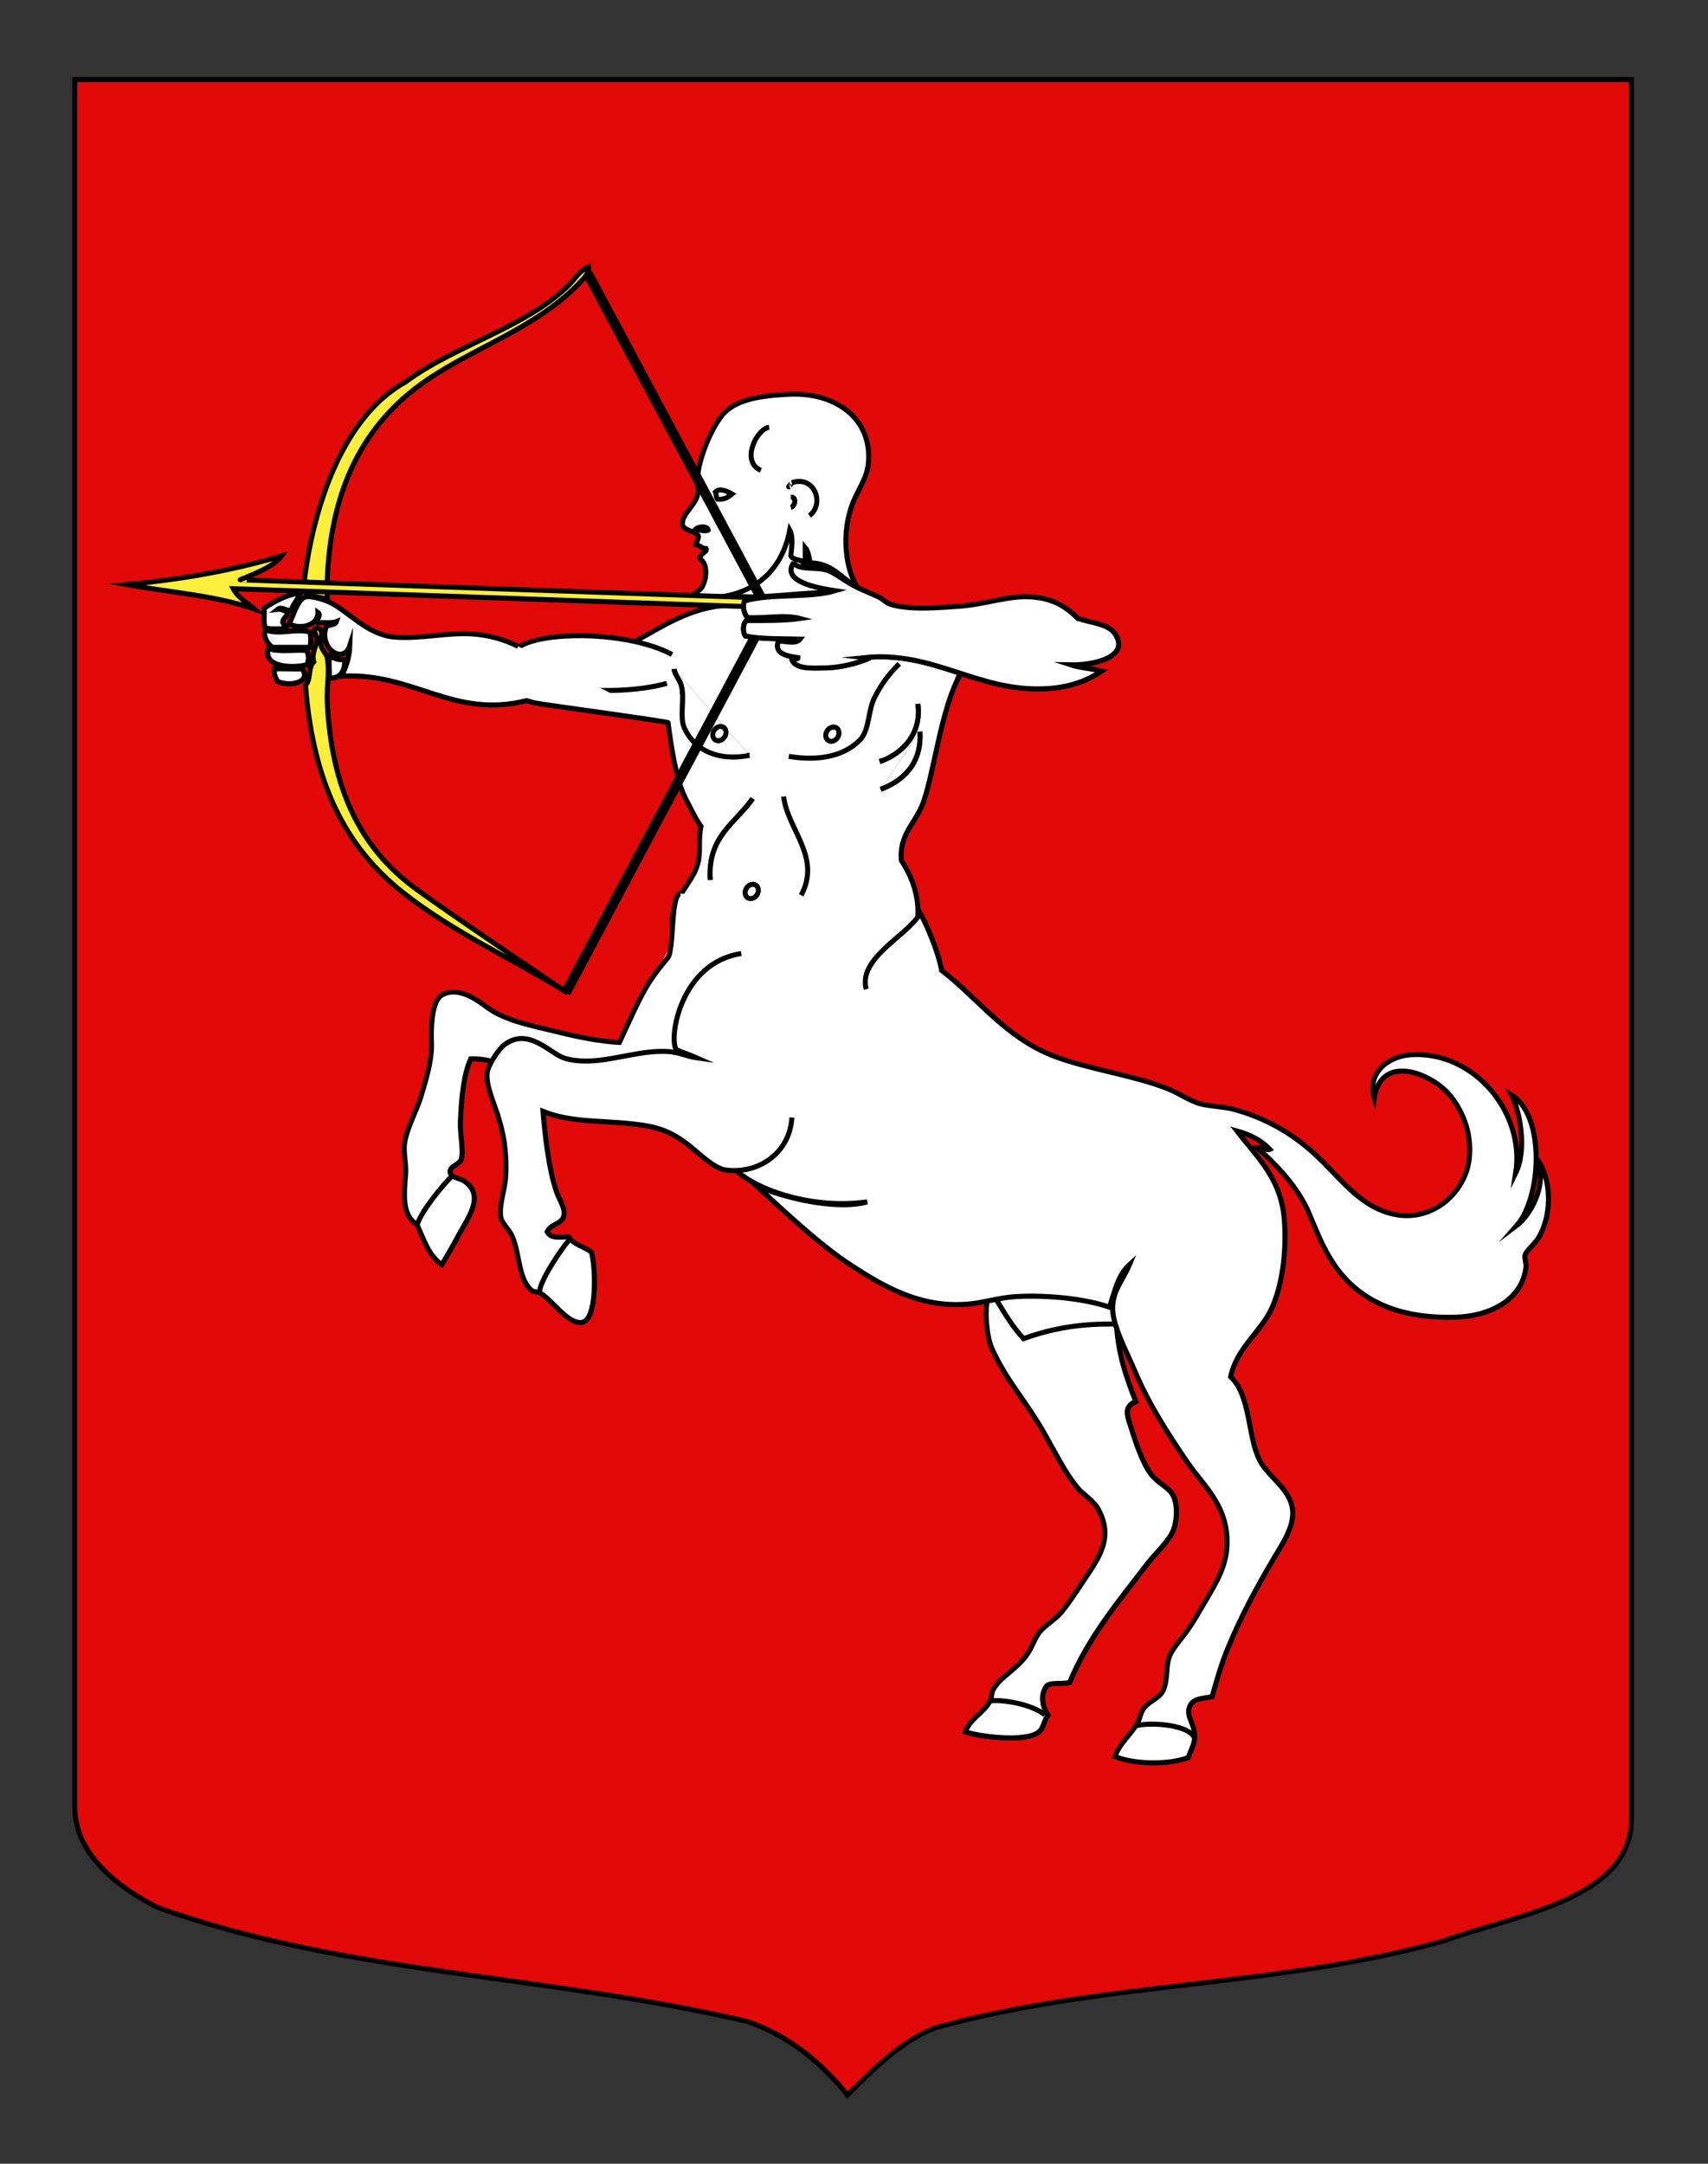 <?xml version="1.0" encoding="utf-8"?>
<!-- Generator: Adobe Illustrator 15.1.0, SVG Export Plug-In . SVG Version: 6.00 Build 0)  -->
<!DOCTYPE svg PUBLIC "-//W3C//DTD SVG 1.1//EN" "http://www.w3.org/Graphics/SVG/1.1/DTD/svg11.dtd">
<svg version="1.1" id="Calque_2" xmlns="http://www.w3.org/2000/svg" xmlns:xlink="http://www.w3.org/1999/xlink" x="0px" y="0px"
	 width="255.118px" height="323.148px" viewBox="0 0 255.118 323.148" enable-background="new 0 0 255.118 323.148"
	 xml:space="preserve">
<rect x="0" y="0" width="255.118" height="323.148" fill="#333333" stroke="none"/>
<path id="Fond_ecu" fill="#E20909" stroke="#000000" stroke-width="0.75" d="M11.17,11.88c78,0,154.504,0,232.504,0
	c0,135.583,0,149.083,0,259.75c0,12.041-17.098,14.25-28.098,18.25c-25,7-51,6-76,13.001c-5,2-9,6-13,10c-4-5-9-9-15-11
	c-30-7.001-60-7.001-88-17.001c-6-3-12.406-8-12.406-15C11.17,246.339,11.17,148.255,11.17,11.88z"/>
<g id="Centaure">
	<path id="Torse_vide_1_" fill="#FFFFFF" d="M100.692,142.928c0.355-2.189-0.335-3.431-0.308-5.07
		c0.065-4.069,3.08-5.886,3.856-8.913c0.456-1.777,0.027-3.456,0.463-5.532c-4.894-6.339-4.811-24.339-9.227-27.839
		c0,0,16.511-6.776,22.333-6.625c6.926,0.18,26.125,9.25,26.125,9.25c-2.875,5.625-4.479,18.002-6.225,22.141
		c-1.125,2.669-3.412,4.427-3.084,8.145c1.512,2.311,2.662,5.191,2.467,8.452"/>
	<path id="Torse_trait" fill="none" stroke="#000000" stroke-width="0.75" d="M143.684,100.324
		c-3.125,4.875-4.229,15.877-5.975,20.016c-1.125,2.669-3.412,4.427-3.084,8.145c1.512,2.311,2.662,5.191,2.467,8.452
		 M100.692,142.928c0.355-2.189-0.335-3.431-0.308-5.07c0.065-4.069,3.08-5.886,3.856-8.913c0.456-1.777,0.027-3.456,0.463-5.532
		c-0.971-1.338-1.639-2.977-2.469-4.457"/>
	<path fill="#FFFFFF" stroke="#000000" stroke-width="0.75" stroke-miterlimit="10" d="M118.202,79.518
		c-1.797,3.385-6.273,7.265-9.018,9.307c3.139,0.987,12.005-0.689,15.625-0.25C123.215,86.44,118.026,84.159,118.202,79.518z"/>
	<path fill="none" stroke="#000000" stroke-width="0.75" stroke-miterlimit="10" d="M87.891,39.822"/>
	<path fill="none" stroke="#000000" stroke-width="0.75" stroke-miterlimit="10" d="M60.59,57.032
		c7.362-5.46,18.053-8.166,24.37-14.445"/>
	<path fill="none" stroke="#000000" stroke-width="0.75" stroke-miterlimit="10" d="M48.869,88.071c0,0.461,0,0.921,0,1.383
		c-1.315-0.33-2.939-0.352-3.548-1.383"/>
	<path stroke="#000000" stroke-width="0.75" stroke-miterlimit="10" d="M118.585,84.23c1.497,0.988,3.002,0.386,4.936,0.922
		c0.896,0.248,2.357,1.391,3.701,2.152c1.366,0.772,2.772,1.264,4.012,1.844c0.601,0.281,1.091,0.877,1.696,1.076
		c2.859,0.939,7.312,0.536,10.486,0.308c3.781-0.276,7.279-1.627,10.646-1.383c2.763,0.2,4.813,1.079,6.938,3.227
		c2.107,0.666,4.571,0.818,5.554,2.306c2.243,3.398-3.069,4.682-6.632,4.609c1.391,0.458,3.133,0.566,4.627,0.921
		c-2.17,1.468-4.756,2.391-7.865,2.612c-10.458,0.745-17.02-5.709-27.607-4.609c0.229,0.027,0.567-0.056,0.615,0.152
		c-1.513,0.627-4.158,1.389-6.633,1.384c-1.65-0.004-4.145,0.266-4.781-1.229c-0.025-0.436,0.951,0.128,0.925-0.307
		c-1.504-0.229-3.648-0.517-2.931-2.46c1.131-0.021,2.607,0.505,3.238-0.306c-2.797-0.081-5.78,0.023-8.175-0.461
		c-0.402-0.664-0.399-1.802,0.154-2.306c2.197-0.004,5.661,0.039,8.02-0.307c-2.361-0.632-5.061,0.02-7.865-0.152
		c-0.488-0.556-0.767-1.554-0.463-2.459c3.868-1.166,9.689-0.388,13.572-1.537c-2.794-0.438-7.787-1.363-6.323-3.996
		C118.481,84.23,118.533,84.23,118.585,84.23z"/>
	<path stroke="#000000" stroke-width="0.75" stroke-miterlimit="10" d="M43.471,91.144c-0.752,0.129-1.423-0.625-2.006-0.153
		c0.711-0.095,0.887,0.344,1.542,0.306c-0.021,0.747-0.648,0.893-0.771,1.537c-0.104,0.46,0.979,1.036,0.308,1.075
		c-0.979-0.049-2.186,0.13-2.93-0.152c-0.284-0.74-0.105-1.944-0.154-2.92c1.557-1.01,3.174-1.959,5.398-2.306
		C44.489,89.496,43.825,90.167,43.471,91.144z"/>
	<path stroke="#000000" stroke-width="0.75" stroke-miterlimit="10" d="M46.248,94.371c0.228,0.578,0.228,1.728,0,2.305
		c-1.851,0-3.703,0-5.554,0c-0.664-0.469-1.458-1.617-1.08-2.612C41.773,94.887,44.024,93.823,46.248,94.371z"/>
	<path stroke="#000000" stroke-width="0.75" stroke-miterlimit="10" d="M45.785,97.137c0.326,0.609,0.415,1.579,0,2.151
		c-2.121,0.517-6.528,0.404-5.708-2.458C41.487,97.423,43.898,97.018,45.785,97.137z"/>
	<path stroke="#000000" stroke-width="0.75" stroke-miterlimit="10" d="M51.491,98.521c0.017,1.706-0.595,2.789-2.314,2.766
		c0.102-1.078-0.204-2.559,0.154-3.381C49.823,98.339,50.497,98.589,51.491,98.521z"/>
	<path stroke="#000000" stroke-width="0.75" stroke-miterlimit="10" d="M41.003,99.903c0.843-0.069,2.828,0.049,4.165,0
		c1.375,2.147-2.131,2.646-3.703,1.845C41.196,101.246,40.883,100.792,41.003,99.903z"/>
	<path fill="#FFFFFF" stroke="#000000" stroke-width="0.75" stroke-miterlimit="10" d="M137.092,105.129
		c0.637,4.687-2.641,7.608-5.706,8.604"/>
	<path fill="#FFFFFF" stroke="#000000" stroke-width="0.75" stroke-miterlimit="10" d="M164.702,195.325
		c0.006,5.68,3.207,9.507,4.936,13.983c-2.004,0.842-1.167,2.354-0.615,4.147c0.736,2.399,1.742,5.217,2.93,6.761
		c0.965,1.259,2.621,1.913,3.239,3.073c0.8,1.508,0.578,4.076,0,5.38c-0.706,1.587-2.631,3.319-3.856,4.915
		c-4.25,5.535-8.846,11.043-11.566,17.673c-0.977,0.31-2.625-0.055-3.395,0.462c-1.084,1.396-0.672,3.16,0.154,4.456
		c-0.676,0.813-0.559,1.961-1.541,2.611c-2.172,1.438-8.927,0.512-10.798-0.153c0.757-2.036,2.743-2.769,3.701-4.608
		c0.255-0.485,0.182-1.152,0.464-1.689c0.925-1.773,3.387-2.954,4.938-5.073c0.838-1.148,1.272-2.617,2.004-3.533
		c0.744-0.932,2.307-1.878,3.086-2.765c1.115-1.272,2.514-3.458,3.699-5.226c2.325-3.459,4.146-6.206,2.008-10.295
		c-0.703-1.34-2.217-2.134-3.24-3.38c-1.762-2.147-3.253-5.187-4.936-8.145c-2.664-4.686-5.562-7.696-7.711-12.448
		c-0.773-1.707-0.873-5.301-0.58-7.362C152.53,193.252,160.151,192.511,164.702,195.325z"/>
	<path fill="#FFFFFF" stroke="#000000" stroke-width="0.75" stroke-miterlimit="10" d="M44.858,88.532
		c-2.224,0.346-3.841,1.294-5.398,2.305c0.049,0.977-0.13,2.181,0.154,2.921c0.744,0.282,1.952,0.103,2.931,0.152
		c0.672-0.039-0.412-0.616-0.308-1.076c0.123-0.645,0.75-0.79,0.771-1.537c-0.655,0.039-0.831-0.4-1.542-0.306
		c0.582-0.471,1.253,0.282,2.005,0.154C43.825,90.167,44.489,89.496,44.858,88.532z"/>
	<path fill="#FFFFFF" stroke="#000000" stroke-width="0.75" stroke-miterlimit="10" d="M39.614,94.064
		c-0.379,0.995,0.416,2.144,1.08,2.613c1.851,0,3.701,0,5.553,0c0.227-0.578,0.227-1.728,0-2.306
		C44.024,93.823,41.773,94.887,39.614,94.064z"/>
	<path fill="#FFFFFF" stroke="#000000" stroke-width="0.75" stroke-miterlimit="10" d="M40.077,96.831
		c-0.821,2.863,3.586,2.976,5.708,2.458c0.415-0.574,0.326-1.542,0-2.151C43.898,97.018,41.487,97.423,40.077,96.831z"/>
	<path fill="#FFFFFF" stroke="#000000" stroke-width="0.75" stroke-miterlimit="10" d="M49.332,97.906
		c-0.357,0.822-0.052,2.303-0.154,3.381c1.72,0.021,2.331-1.06,2.314-2.766C50.497,98.589,49.823,98.339,49.332,97.906z"/>
	<path fill="#FFFFFF" stroke="#000000" stroke-width="0.75" stroke-miterlimit="10" d="M41.464,101.748
		c1.571,0.802,5.077,0.303,3.701-1.845c-1.335,0.049-3.32-0.069-4.163,0C40.883,100.792,41.196,101.246,41.464,101.748z"/>
	<path id="Posterieur_D" fill="#FFFFFF" stroke="#000000" stroke-width="0.75" stroke-miterlimit="10" d="M147.405,194.538
		c-0.291,2.062,0.02,5.228,0.795,6.935c2.149,4.752,5.045,7.764,7.711,12.448c1.682,2.958,3.172,5.996,4.935,8.145
		c1.024,1.246,2.538,2.04,3.239,3.38c2.141,4.089,0.319,6.836-2.006,10.295c-1.187,1.768-2.584,3.952-3.701,5.226
		c-0.779,0.887-2.34,1.833-3.086,2.765c-0.729,0.916-1.164,2.385-2.002,3.533c-1.551,2.119-4.015,3.3-4.937,5.073
		c-0.283,0.537-0.21,1.204-0.464,1.689c-0.963,1.841-2.945,2.572-3.703,4.609c1.87,0.664,8.626,1.59,10.799,0.152
		c0.982-0.65,0.866-1.798,1.541-2.61c-0.826-1.297-1.238-3.062-0.154-4.457c0.77-0.517,2.418-0.152,3.394-0.461
		c2.723-6.631,7.317-12.139,11.569-17.674c1.226-1.596,3.147-3.328,3.854-4.915c0.577-1.304,0.799-3.872,0-5.38
		c-0.618-1.16-2.274-1.814-3.237-3.072c-1.188-1.545-2.195-4.361-2.932-6.762c-0.553-1.793-1.391-3.307,0.615-4.147
		c-1.729-4.478-2.943-8.081-2.951-13.758"/>
	<path id="Sexe" fill="#FFFFFF" stroke="#000000" stroke-width="0.75" d="M145.702,190.864c3.348,2.194,3.658,5.192,7.176,9.055
		c6.768-2.428,11.74-2.261,17.026-2.096c-1.03-3.932-1.626-9.054-1.626-9.054"/>
	<g id="Tete">
		<path fill="#FFFFFF" stroke="#000000" stroke-width="0.75" stroke-miterlimit="10" d="M104.241,73.473
			c-0.033,1.867-2.478,3.175-2.313,4.918c0.346,0.935,1.735,0.832,2.313,1.536c0.254,0.215-0.192,1.027-0.308,1.383
			c0.566,0.152,0.871,0.564,1.542,0.613c0.254,0.531-1.005,0.69-0.925,1.537c1.317,0.847,0.964,3.312,0.154,4.457l-0.771,0.615
			c0.492,0.159-0.799,0.61-0.309,0.768c8.054,0.493,13.056-3.381,14.344-10.142c0.518,0.931,0.285,2.675,0.154,3.842
			c0.35,0.678,1.449,0.605,2.159,0.923c0-0.718,0-1.435,0-2.151c0.476,0.549,0.531,1.517,0.77,2.306
			c3.381,0.012,4.633,2.4,6.913,3.511c-1.928-3.282-2.278-8.858-0.28-13.191c0.736-1.6,1.803-3.181,2.004-5.07
			c0.723-6.759-4.856-10.802-11.876-10.449c-4.172,0.211-8.08,0.746-10.025,3.228c-1.785,2.275-4.34,8.203-3.441,11.399"/>
		<path fill="#FFFFFF" stroke="#000000" stroke-width="0.75" stroke-miterlimit="10" d="M114.883,63.793
			c-1.917,0.311-4.268,5.17-1.234,6.454"/>
		<path fill="#FFFFFF" stroke="#000000" stroke-width="0.75" stroke-miterlimit="10" d="M120.897,77.008
			c2.292-1.646,0.864-6.074-2.623-4.918c0.173-0.031-0.853,0.789-0.307,0.614"/>
		<path fill="#FFFFFF" stroke="#000000" stroke-width="0.75" stroke-miterlimit="10" d="M106.863,73.473
			c0.164,0.313,0.009,0.628,0.308,1.078c1.07,0.092,1.624-0.33,2.159-0.771C108.758,73.44,107.52,72.786,106.863,73.473z"/>
		<path fill="#FFFFFF" stroke="#000000" stroke-width="0.75" stroke-miterlimit="10" d="M118.122,75.779
			c0.609-0.135,0.969-1.527,0-1.537"/>
		<path stroke="#000000" stroke-width="0.75" stroke-miterlimit="10" d="M103.932,79.006c0.426,0.146,1.524,0.418,1.851,0.152
			C105.64,78.464,104.294,78.657,103.932,79.006z"/>
	</g>
	<path fill="#FFFFFF" stroke="#000000" stroke-width="0.75" stroke-miterlimit="10" d="M117.968,72.705"/>
	<path fill="#FFFFFF" stroke="#000000" stroke-width="0.75" stroke-miterlimit="10" d="M120.899,77.01"/>
	<path stroke="#000000" stroke-width="0.75" stroke-miterlimit="10" d="M100.693,99.903c0.047,0.781,0.854,1.613,1.08,2.458
		c0.526,1.978,0.169,4.03,0.925,5.685c1.496,3.275,4.326,4.619,9.253,4.765"/>
	<path stroke="#000000" stroke-width="0.75" stroke-miterlimit="10" d="M131.542,117.882c3.043-1.168,6.172-3.582,5.86-8.605"/>
	<path fill="#FFFFFF" stroke="#000000" stroke-width="0.75" stroke-miterlimit="10" d="M119.664,133.708
		c3.065-5.703-2.016-9.794-2.623-14.75"/>
	<path fill="#FFFFFF" stroke="#000000" stroke-width="0.75" stroke-miterlimit="10" d="M112.416,119.265
		c-2.491,3.665-6.742,5.574-6.324,12.139"/>
	<path stroke="#000000" stroke-width="0.75" stroke-miterlimit="10" d="M225.47,189.026c-2.47,1.226-7.499,2.257-11.412,1.229
		C217.229,192.369,223.422,191.523,225.47,189.026z"/>
	<path fill="#FFFFFF" stroke="#000000" stroke-width="0.75" stroke-miterlimit="10" d="M214.058,190.258
		c3.913,1.024,8.942-0.005,11.412-1.231C223.422,191.523,217.229,192.369,214.058,190.258z"/>
	<path fill="#FFFFFF" stroke="#000000" stroke-width="0.75" stroke-miterlimit="10" d="M134.318,99.136
		c-1.538,1.511-2.668,3.006-3.7,5.069c-1.011,2.014-0.711,4.861-2.225,6.368c-2.237,2.229-5.833,3.167-10.577,2.392"/>
	<path fill="#FFFFFF" stroke="#000000" stroke-width="0.75" stroke-miterlimit="10" d="M95.055,95.67
		c4.068-2.152,9.479-6.039,16.12-5.121"/>
	<path fill="#FFFFFF" stroke="#000000" stroke-width="0.75" stroke-miterlimit="10" d="M77.355,96.951"/>
	<path id="Biceps_vide" fill="#FFFFFF" d="M99.809,107.699c-5.188-0.75-13.344-1.742-18.625-2.625
		c-2.153-0.36-4.132-3.549-4.793-5.162c-1.648-4.016,5.268-4.776,8.262-4.925c6.163-0.307,12.339,0.903,15.731,2.765"/>
	<g id="Bras_D">
		<path fill="#FFFFFF" stroke="#000000" stroke-width="0.75" stroke-miterlimit="10" d="M99.614,102.056
			c-4.694,1.3-10.914,1.344-16.195,0.461c-2.153-0.36-6.367-0.991-7.028-2.604c-1.648-4.016,5.268-4.776,8.262-4.925
			c6.163-0.307,12.339,0.903,15.731,2.765"/>
		<path fill="#FFFFFF" stroke="#000000" stroke-width="0.75" stroke-miterlimit="10" d="M99.934,107.949
			c-2.62-0.567-17.707-2.539-20.065-2.975l-1.229-0.339c-11.013,2.764-16.836-4.244-27.613-3.656c0.637-1.312,1.167-2.73,1.234-4.61
			c-0.963,2.994-4.648,0.466-3.548-2.765c0.419-0.351,1.342-0.2,1.543-0.77c-0.7,0.277-1.845,0.109-2.777,0.155
			c-0.414-0.227,0.62-1.109,0-1.538c0.045,2.057-2.777,2.603-4.319,1.691c0.624-0.887,1.2-3.618,2.469-3.995
			c0.696-0.207,2.74,0.389,3.547,0.768c2.891,1.357,5.611,4.869,9.717,5.225c3.85,0.334,8.023-0.729,11.721-0.46
			c2.575,0.187,4.657,0.823,6.788,1.843"/>
	</g>
	<path fill="#FFFFFF" stroke="#000000" stroke-width="0.75" stroke-miterlimit="10" d="M102.338,119.12
		c-1.396-2.862-2.089-7.609-2.573-11.38"/>
	<path fill="#FFFFFF" stroke="#000000" stroke-width="0.75" stroke-miterlimit="10" d="M111.952,112.811
		c-4.726,0.929-8.231-0.796-9.726-4.071c-0.756-1.654,0.074-4.401-0.453-6.378c-0.227-0.845-1.033-1.677-1.08-2.458"/>
	<g id="Arc_et_fleche">
		<path id="Arc_B" fill="#FCEF3C" stroke="#000000" stroke-width="0.75" stroke-miterlimit="10" d="M84.806,148.306
			c-8.174-5.098-17.23-9.137-24.678-15.059c-8.633-6.862-13.357-16.402-14.499-30.886c0.892-1.014,0.31-2.554,1.234-3.534
			c-0.39-1.215,0.434-2.278,0.463-3.38c0.014-0.575-0.799-1.495,0-1.69c1.271,0.269,0.423,1.758,0.617,2.611
			c0.185,0.819,0.812,1.253,0.926,1.845c0.416,2.191-0.094,4.429,0,6.453c0.61,13.407,5.176,22.128,13.109,27.969
			C67.553,136.737,84.806,148.306,84.806,148.306z"/>
		<path id="Arc_H" fill="#FCEF3C" stroke="#000000" stroke-width="0.75" stroke-miterlimit="10" d="M60.59,57.032
			c7.362-5.461,18.053-8.166,24.37-14.445c0.904-0.896,1.513-2.058,2.932-2.765c0.128,1.088-0.925,1.998-0.925,1.998
			c-6.502,7.108-16.145,9.979-23.599,15.212c-8.686,6.1-14.046,15.461-14.498,29.964v1.075c0,0.461,0,0.921,0,1.383
			c-1.315-0.33-2.938-0.352-3.548-1.383C45.321,88.071,46.99,64.619,60.59,57.032z"/>
		<path id="Fleche" fill="#FCEF3C" stroke="#000000" stroke-width="0.75" stroke-miterlimit="10" d="M34.833,87.918
			c0.73,1.372,2.102,2.106,3.239,3.074c-5.575-2.026-12.7-2.51-19.125-3.688C27.3,86.51,35.069,85.131,42.082,83
			c-1.13,1.538-3.915,2.66-6.211,3.582c-0.082,0.032,78.779,2.741,78.779,2.741l0.086,1.386L34.833,87.918z"/>
		<g id="Corde">
			
				<line id="Corde_haut" fill="none" stroke="#000000" stroke-width="1.5" stroke-linejoin="bevel" stroke-miterlimit="10" x1="87.746" y1="40.77" x2="113.987" y2="89.856"/>
			
				<line id="Corde_bas" fill="none" stroke="#000000" stroke-width="1.5" stroke-miterlimit="10" x1="84.504" y1="148.252" x2="112.916" y2="94.871"/>
		</g>
	</g>
	<path id="Ant_D_vide" fill="#FFFFFF" d="M137.684,136.949c-0.301-0.093,5.572,17.714-8.25,22.125
		c-18.696,5.967-58.564-0.961-59.125-0.934c-1.065,2.361-1.391,5.784-1.542,9.373c-0.077,1.804,0.492,4.283,0.154,5.531
		c-0.232,0.858-1.663,1.106-1.698,1.847c-0.05,1.062,1.239,0.905,2.159,1.534c3.121,2.135,0.454,5.541-0.771,7.837
		c-0.89,1.669-1.625,2.954-2.622,4.609c-1.925-1.31-2.692-3.771-3.701-5.993c-2.292-1.399-1.932-4.529-1.698-7.527
		c0.12-1.514-0.365-3.133-0.153-4.611c0.337-2.354,1.765-4.684,2.468-7.067c0.723-2.444,1.651-5.349,1.542-7.989
		c-0.083-2.006,0-6.166,1.542-7.07c2.537-1.483,5.627,0.99,6.787,1.845c2.706,1.993,6.647,2.707,10.643,3.688
		c3.035,0.744,6.15,1.375,9.1,1.537c2.875-6.774,5.292-9.858,7.542-14.274c1.008-1.181,0.058-7.753,1.557-7.961L137.684,136.949z"/>
	<path id="Ant_D_trait" fill="none" stroke="#000000" stroke-width="0.75" stroke-miterlimit="10" d="M73.282,158.471
		c-0.706-0.22-1.999-0.379-2.974-0.331c-1.065,2.361-1.391,5.784-1.542,9.373c-0.077,1.804,0.492,4.283,0.154,5.531
		c-0.232,0.858-1.663,1.106-1.698,1.847c-0.05,1.062,1.239,0.905,2.159,1.534c3.121,2.135,0.454,5.541-0.771,7.837
		c-0.89,1.669-1.625,2.954-2.622,4.609c-1.925-1.31-2.692-3.771-3.701-5.993c-2.292-1.399-1.932-4.529-1.698-7.527
		c0.12-1.514-0.365-3.133-0.153-4.611c0.337-2.354,1.765-4.684,2.468-7.067c0.723-2.444,1.651-5.349,1.542-7.989
		c-0.083-2.006,0-6.166,1.542-7.07c2.537-1.483,5.627,0.99,6.787,1.845c2.706,1.993,6.647,2.707,10.643,3.688
		c3.035,0.744,6.15,1.375,9.1,1.537c3.208-6.941,3.875-8.709,7.208-12.607c1.008-1.181,0.391-9.42,1.89-9.628"/>
	<path id="Ant_G_vide" fill="#FFFFFF" d="M118.278,166.901c-0.274,5.124-4.785,8.49-9.871,7.837
		c-1.794-0.229-4.177-2.673-5.707-3.842c-1.644-1.255-3.35-2.286-6.17-2.767c-5.569-0.945-10.713-0.252-15.424-2.148
		c0.311,3.765,0.862,8.636,2.004,11.983c0.451,1.322,1.404,2.502,1.081,3.688c-0.316,1.16-1.957,1.138-2.469,2.307
		c0.577,1.081,1.768,0.764,3.239,0.768c0.692,1.207,2.381,1.42,3.393,2.307c0.64,2.443,0.844,10.021-1.388,10.448
		c-2.053,0.394-4.412-3.244-6.17-4.303c-0.508-0.309-1.096-0.211-1.388-0.463c-2.039-1.742-1.723-5.438-2.931-8.146
		c-0.46-1.028-1.586-1.921-1.698-2.918c-0.221-1.977,0.678-4.026,0.771-6.147c0.163-3.688-0.366-6.351-1.233-9.065
		c-0.612-1.919-1.781-4.42-1.542-6.3c0.12-0.943,1.555-3.355,2.621-4.148c3.501-2.604,6.705,1.262,8.792,1.998
		c1.105,0.389,2.586,0.521,4.01,0.461c3.785-0.156,7.993-1.732,11.876-1.383c1.487,0.135,2.577,0.726,4.009,0.922
		c-0.998-0.441-2.083-0.793-3.085-1.229c-1.143-1.876-0.109-4.42,1.851-4.61l30.386-3.536c0.209-4.657,2.549-9.018,4.207-12.232
		c1.059,1.864,2.782,6.041,3.199,8.547c5.23,3.952,9.436,9.955,16.656,12.753c5.168,2.004,12.024,2.884,17.121,4.917
		c1.795,0.718,3.496,1.957,5.088,2.305c1.791,0.391,3.318,0.368,4.781,0.769c4.244,1.161,7.811,3.082,10.951,5.687
		c4.436,3.678,7.072,8.354,12.34,9.835c6.102,1.712,11.316-2.99,11.875-8.146c0.453-4.192-1.27-7.544-2.931-9.525
		c-2.756-3.284-10.226-6.23-11.261,0.461c-1.117-3.879,2.23-6.228,5.398-6.454c9.396-0.676,17.168,8.553,15.731,17.669
		c1.698-3.418,0.678-9.164-0.618-11.676c5.084,3.164,4.457,15.321,0.771,19.515c1.709-1.282,3.506-4.333,3.55-7.225
		c0.009-0.635-0.406-2.812-0.31-2.457c2.246,3.606,1.762,8.673,0,11.521c-0.645,1.044-1.81,1.854-2.004,2.613
		c-0.104,0.398,0.201,1.229,0.153,1.688c-0.53,5.021-5.508,7.363-10.334,7.53c-8.793,0.304-14.615-2.525-18.199-7.684
		c-1.889-2.717-2.821-5.432-4.012-8.145c-1.548-3.532-4.798-7.09-7.711-9.526c0.745-0.071,1.666,0.483,2.005,0.308
		c-1.232-1.333-2.928-2.206-4.936-2.766c3.155,4.083,6.649,7.177,7.095,13.368c0.379,5.268-0.485,10.215-2.005,13.366
		c-1.576,3.269-5.217,5.869-6.016,9.991c3.012,2.827,2.51,8.865,4.318,12.445c1.324,2.621,4.658,4.267,4.936,7.529
		c0.211,2.497-1.604,5.079-2.774,7.065c-2.683,4.559-4.788,8.457-6.787,13.216c-1.009,2.4-1.707,4.767-2.468,7.53
		c-1.528,0.264-2.69,0.244-3.239,1.229c-0.81,1.455,0.44,2.479,0.616,4.304c0.146,1.484-0.576,2.328-0.924,3.534
		c-2.858,1.14-8.235,1.032-10.951-0.152c0.693-2.027,2.396-3.236,3.394-5.071c0.394-0.725,0.415-1.526,0.925-2.15
		c0.969-1.185,2.413-1.48,2.93-2.765c0.684-1.695,0.305-3.611,0.927-5.072c0.493-1.158,1.62-2.365,2.468-3.534
		c0.868-1.196,1.575-2.42,2.312-3.688c1.468-2.514,3.382-5.331,3.703-8.452c0.66-6.431-3.396-9.582-5.859-13.215
		c-3.018-4.442-5.703-8.584-7.867-13.675c-1.066-2.514-2.486-5.166-3.085-7.685c-0.865-3.637,1.222-5.509,2.313-8.144
		c-1.739,1.595-2.164,3.854-2.994,6.354c-3.641-1.272-9.207-1.827-13.817-1.591c-2.448,0.126-4.774,0.854-6.787,1.076
		c-7.521,0.832-13.188-2.65-17.892-5.688c-4.967-3.202-10.442-8.507-14.308-11.989c3.763,1.762,11.984,3.801,16.623,2.464
		c-7.397,1.027-15.396-1.19-19.408-4.521"/>
	<path id="Corps_cheval" fill="#FFFFFF" stroke="#000000" stroke-width="0.75" stroke-miterlimit="10" d="M129.392,147.741
		c-1.333-4.667,6.394-8.146,8.052-11.36c1.059,1.864,2.782,6.041,3.199,8.547c5.23,3.952,9.436,9.954,16.656,12.753
		c5.168,2.004,12.025,2.884,17.121,4.917c1.795,0.718,3.496,1.957,5.088,2.305c1.791,0.391,3.318,0.368,4.781,0.769
		c4.244,1.161,7.811,3.082,10.951,5.687c4.436,3.678,7.072,8.354,12.34,9.835c6.102,1.712,11.316-2.99,11.875-8.146
		c0.453-4.192-1.27-7.544-2.931-9.525c-2.756-3.284-10.226-6.23-11.261,0.461c-1.117-3.879,2.23-6.228,5.398-6.454
		c9.396-0.676,17.168,8.553,15.731,17.669c1.699-3.418,0.678-9.164-0.618-11.676c5.084,3.164,4.457,15.32,0.771,19.515
		c1.709-1.282,3.506-4.333,3.55-7.225c0.009-0.635-0.406-2.812-0.31-2.457c2.246,3.606,1.762,8.673,0,11.521
		c-0.645,1.044-1.81,1.854-2.004,2.613c-0.104,0.398,0.201,1.229,0.153,1.688c-0.53,5.021-5.508,7.363-10.334,7.53
		c-8.793,0.304-14.615-2.525-18.199-7.684c-1.889-2.717-2.821-5.433-4.012-8.145c-1.548-3.532-4.798-7.09-7.711-9.526
		c0.745-0.071,1.666,0.483,2.005,0.308c-1.232-1.333-2.928-2.206-4.936-2.766c3.156,4.083,6.649,7.177,7.095,13.368
		c0.379,5.268-0.485,10.215-2.005,13.366c-1.576,3.269-5.217,5.869-6.016,9.991c3.012,2.827,2.51,8.865,4.318,12.445
		c1.324,2.621,4.659,4.267,4.936,7.529c0.211,2.496-1.604,5.078-2.774,7.065c-2.683,4.559-4.788,8.457-6.787,13.216
		c-1.009,2.4-1.707,4.767-2.468,7.53c-1.528,0.264-2.69,0.244-3.239,1.229c-0.81,1.454,0.44,2.479,0.616,4.304
		c0.146,1.483-0.576,2.328-0.924,3.534c-2.858,1.14-8.235,1.032-10.951-0.152c0.693-2.027,2.396-3.236,3.394-5.071
		c0.394-0.725,0.415-1.526,0.925-2.15c0.969-1.185,2.414-1.48,2.93-2.765c0.684-1.695,0.305-3.611,0.927-5.072
		c0.493-1.158,1.62-2.365,2.468-3.534c0.868-1.196,1.575-2.42,2.312-3.688c1.468-2.514,3.382-5.331,3.703-8.452
		c0.66-6.431-3.396-9.582-5.859-13.215c-3.018-4.442-5.703-8.584-7.867-13.675c-1.066-2.514-2.486-5.166-3.085-7.685
		c-0.864-3.637,1.222-5.509,2.313-8.144c-1.739,1.595-2.164,3.854-2.994,6.354c-3.641-1.272-9.207-1.827-13.817-1.592
		c-2.448,0.126-4.774,0.854-6.787,1.077c-7.521,0.832-13.188-2.65-17.892-5.688c-4.967-3.202-10.442-8.507-14.308-11.989
		c3.763,1.762,11.984,3.801,16.623,2.464c-7.397,1.027-15.396-1.19-19.408-4.521"/>
	<path id="Corps_vide" fill="#FFFFFF" stroke="#000000" stroke-width="0.75" stroke-miterlimit="10" d="M118.278,166.901
		c-0.274,5.124-4.785,8.49-9.871,7.837c-1.794-0.229-4.177-2.673-5.707-3.842c-1.644-1.255-3.35-2.286-6.17-2.767
		c-5.569-0.945-10.713-0.252-15.424-2.148c0.311,3.765,0.862,8.636,2.004,11.983c0.451,1.322,1.404,2.502,1.081,3.688
		c-0.316,1.16-1.957,1.138-2.469,2.307c0.577,1.081,1.768,0.764,3.239,0.768c0.692,1.207,2.381,1.42,3.393,2.307
		c0.64,2.443,0.844,10.021-1.388,10.448c-2.053,0.394-4.412-3.244-6.17-4.303c-0.508-0.309-1.096-0.211-1.388-0.463
		c-2.039-1.742-1.723-5.438-2.931-8.146c-0.46-1.028-1.586-1.921-1.698-2.918c-0.221-1.977,0.678-4.026,0.771-6.147
		c0.163-3.688-0.366-6.351-1.233-9.065c-0.612-1.919-1.781-4.42-1.542-6.3c0.12-0.943,1.555-3.355,2.621-4.148
		c3.501-2.604,6.705,1.262,8.792,1.998c1.105,0.389,2.586,0.521,4.01,0.461c3.785-0.156,7.993-1.732,11.876-1.383
		c1.487,0.135,2.577,0.726,4.009,0.922c-0.998-0.441-2.083-0.793-3.085-1.229c-1.143-1.876,0.726-13.019,9.726-14.352"/>
	<path fill="#FFFFFF" stroke="#000000" stroke-width="0.75" stroke-miterlimit="10" d="M118.429,84.23
		c-1.464,2.633,3.529,3.559,6.323,3.996c-3.884,1.148-9.704,0.371-13.572,1.537c-0.304,0.905-0.026,1.903,0.462,2.459
		c2.806,0.173,5.505-0.479,7.865,0.152c-2.358,0.346-5.823,0.303-8.02,0.307c-0.553,0.503-0.556,1.641-0.153,2.306
		c2.394,0.484,5.376,0.381,8.175,0.461c-0.632,0.81-2.107,0.286-3.239,0.306c-0.717,1.943,1.427,2.23,2.931,2.46
		c0.025,0.436-0.951-0.127-0.926,0.307c0.637,1.496,3.129,1.226,4.781,1.229c2.475,0.005,5.118-0.757,6.632-1.384
		c-0.047-0.208-0.387-0.125-0.617-0.152c10.592-1.1,17.151,5.355,27.609,4.609c3.109-0.223,5.695-1.145,7.865-2.612
		c-1.496-0.354-3.238-0.462-4.629-0.921c3.564,0.071,8.879-1.212,6.635-4.609c-0.98-1.485-3.444-1.641-5.555-2.306
		c-2.127-2.146-4.176-3.026-6.939-3.227c-3.363-0.244-6.862,1.106-10.643,1.383c-3.178,0.229-7.631,0.632-10.488-0.308
		c-0.604-0.198-1.098-0.795-1.695-1.076c-1.238-0.58-2.646-1.071-4.011-1.844c-1.344-0.762-2.807-1.904-3.703-2.152
		c-1.934-0.537-3.438,0.065-4.935-0.922C118.533,84.23,118.481,84.23,118.429,84.23z"/>
	<g id="Sabots">
		<path fill="#FFFFFF" stroke="#000000" stroke-width="0.75" stroke-miterlimit="10" d="M84.959,185.255
			c-0.963,1.064-4.498,6.188-4.391,7.896"/>
		<path fill="#FFFFFF" stroke="#000000" stroke-width="0.75" stroke-miterlimit="10" d="M67.394,175.756
			c-1.285,1.28-4.392,5.017-5.034,7.043"/>
		<path fill="#FFFFFF" stroke="#000000" stroke-width="0.75" stroke-miterlimit="10" d="M147.889,254.026
			c1.765-0.263,6.263,0.481,8.191,2.082"/>
		<path fill="#FFFFFF" stroke="#000000" stroke-width="0.75" stroke-miterlimit="10" d="M169.361,257.818
			c1.821-0.643,7.819-0.428,8.997,1.6"/>
	</g>
	<path fill="#FFFFFF" stroke="#000000" stroke-width="0.75" stroke-miterlimit="10" d="M106.09,131.405
		c-0.417-6.563,3.835-8.475,6.326-12.14"/>
	
		<path fill="#FFFFFF" stroke="#000000" stroke-width="0.75" stroke-linecap="round" stroke-linejoin="bevel" stroke-miterlimit="10" d="
		M117.041,118.957"/>
	<path fill="#FFFFFF" stroke="#000000" stroke-width="0.75" stroke-miterlimit="10" d="M131.386,113.732
		c3.065-0.995,6.343-3.917,5.706-8.604"/>
	<path fill="#FFFFFF" stroke="#000000" stroke-width="0.75" stroke-miterlimit="10" d="M137.402,109.276
		c0.312,5.023-2.817,7.438-5.86,8.605"/>
	<g>
		
			<ellipse id="Teton_G" transform="matrix(0.541 -0.841 0.841 0.541 -35.121 154.9)" fill="#FFFFFF" stroke="#000000" stroke-width="0.75" cx="124.324" cy="109.62" rx="1.122" ry="0.929"/>
		
			<ellipse id="Teton_D_1_" transform="matrix(0.541 -0.841 0.841 0.541 -42.799 140.667)" fill="#FFFFFF" stroke="#000000" stroke-width="0.75" cx="107.448" cy="109.536" rx="1.122" ry="0.929"/>
		
			<ellipse id="Nombril" transform="matrix(0.541 -0.841 0.841 0.541 -60.372 155.572)" fill="#FFFFFF" stroke="#000000" stroke-width="0.75" cx="112.283" cy="133.073" rx="1.122" ry="0.929"/>
	</g>
</g>
</svg>
